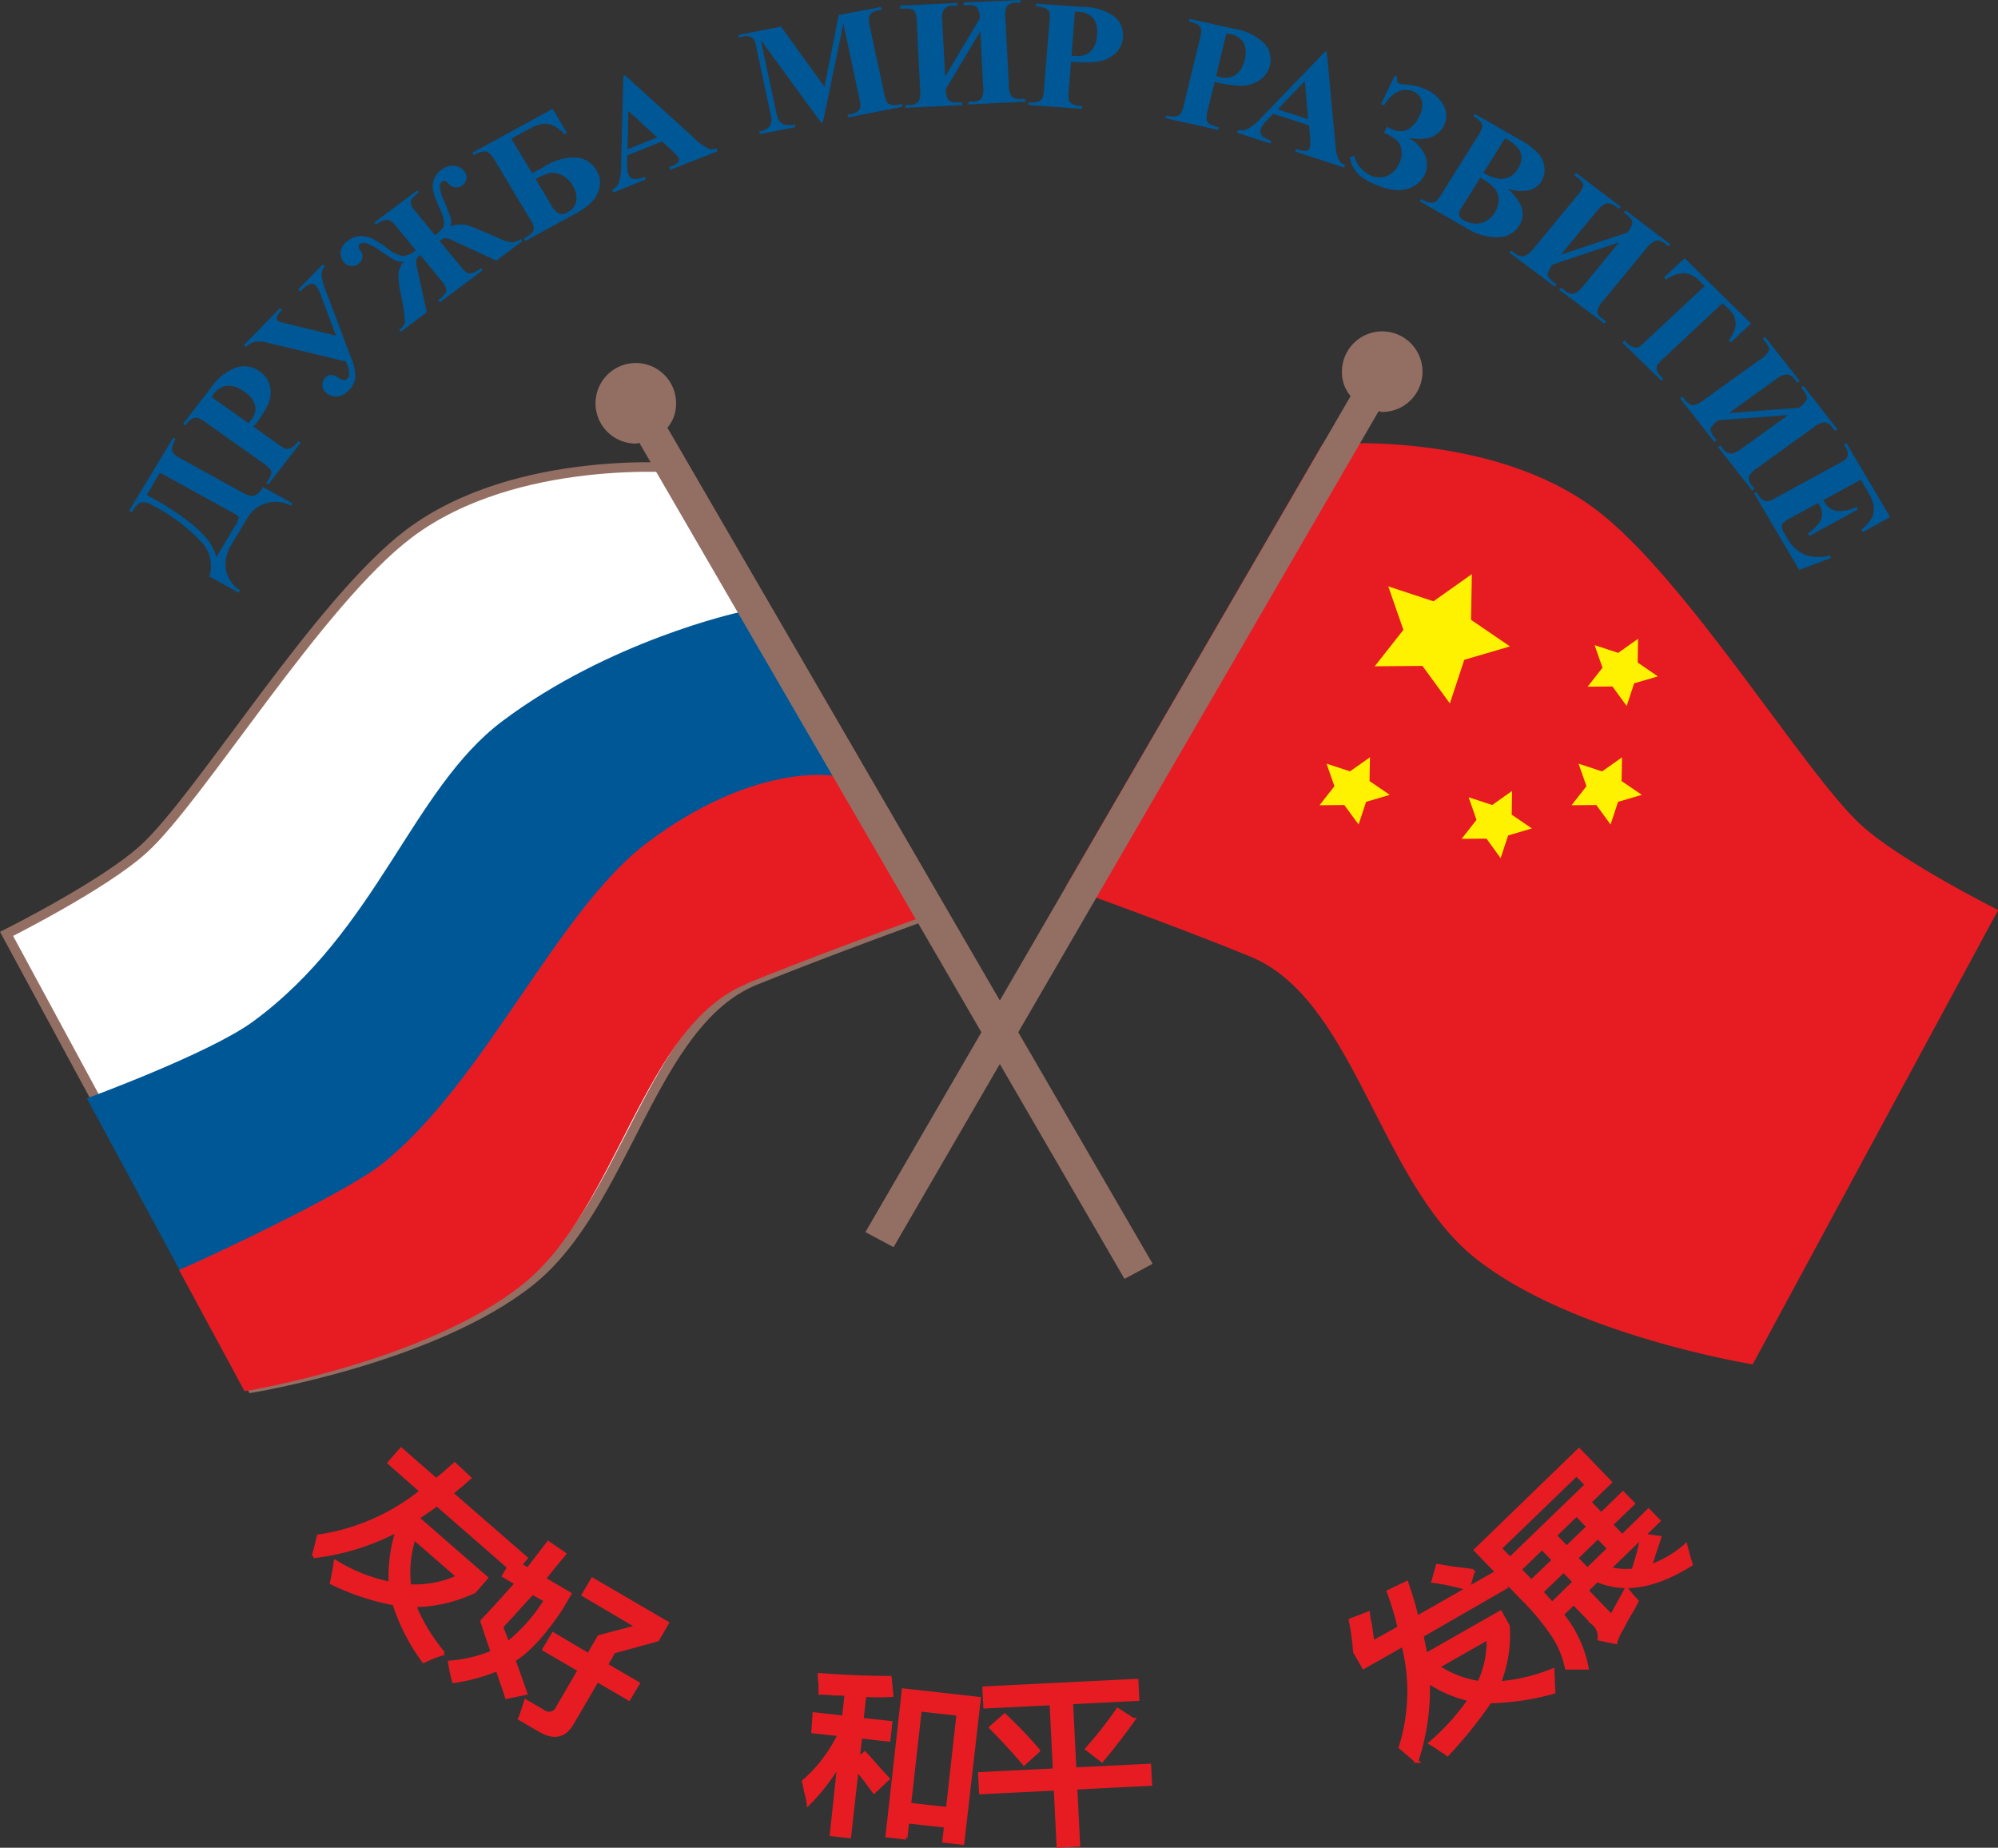 <?xml version="1.0" encoding="UTF-8"?> <svg xmlns="http://www.w3.org/2000/svg" viewBox="0 0 265.33 245.34"><rect x="0" y="0" width="265.33" height="245.34" fill="#333333" stroke="none"/> <defs> <style>.cls-1{fill:#fff;}.cls-2,.cls-7{fill:none;}.cls-2{stroke:#936e63;stroke-miterlimit:10;stroke-width:1.27px;}.cls-3{fill:#e71c23;}.cls-4{fill:#005796;}.cls-5{fill:#fff200;}.cls-6{fill:#936e63;}.cls-7{stroke:#e71c23;stroke-width:0.5px;}</style> </defs> <title>Рос-кит комитет</title> <g id="Layer_2" data-name="Layer 2"> <g id="Layer_1-2" data-name="Layer 1"> <path class="cls-1" d="M.87,124s12.91-6.45,18.18-11.25C26.53,106,42.31,79.9,54.32,70.85c14.25-10.73,36.35-8.69,36.35-8.69l34.11,58.73s-14.75,5.32-24.49,9.27c-13.9,5.62-17.11,29.82-29.93,40s-36.88,14.12-36.88,14.12L.87,124Z"></path> <path class="cls-2" d="M.87,124s12.91-6.45,18.18-11.25C26.53,106,42.31,79.9,54.32,70.85c14.25-10.73,36.35-8.69,36.35-8.69l34.11,58.73s-14.75,5.32-24.49,9.27c-13.9,5.62-17.11,29.82-29.93,40s-36.88,14.12-36.88,14.12L.87,124Z"></path> <path class="cls-3" d="M265.33,120.82s-12.9-6.45-18.16-11.25c-7.47-6.81-23.24-32.87-35.24-41.91C197.69,56.92,175.61,59,175.61,59l-34.08,58.72S156.26,123,166,127c13.88,5.63,17.09,29.82,29.9,40.05s36.85,14.11,36.85,14.11l32.58-60.29Z"></path> <path class="cls-4" d="M11.55,145.83s16.22-5.94,22-10.15C50.1,123.57,54.66,104.85,66.65,95.8,80.9,85.07,98.06,81.32,98.06,81.32l19,32.77s-17.19,10-26.93,13.92c-13.88,5.62-15.53,34.25-28.35,44.47s-36.15-.56-36.15-.56l-14.1-26.09Z"></path> <path class="cls-3" d="M99.23,130.56c7.57-3.06,18.12-7,22.46-8.53L110.62,103s-10.47-1.81-24.71,8.92c-12,9.05-21.6,31.9-35.28,42.71-5.12,4-23.65,12.65-26.85,14l8.7,16.1s24-3.89,36.85-14.12,16-34.41,29.9-40"></path> <polygon class="cls-5" points="195.46 76.23 195.35 82.3 200.52 85.83 194.45 87.61 192.54 93.4 188.9 88.42 182.56 88.47 186.37 83.63 184.36 77.86 190.36 79.84 195.46 76.23 195.46 76.23"></polygon> <polygon class="cls-5" points="181.93 100.55 181.87 103.71 184.56 105.54 181.41 106.47 180.42 109.48 178.52 106.89 175.23 106.92 177.21 104.39 176.16 101.4 179.28 102.42 181.93 100.55 181.93 100.55"></polygon> <polygon class="cls-5" points="200.8 105.02 200.75 108.17 203.43 110 200.28 110.93 199.28 113.94 197.4 111.35 194.1 111.38 196.08 108.86 195.03 105.86 198.16 106.89 200.8 105.02 200.8 105.02"></polygon> <polygon class="cls-5" points="215.4 100.56 215.34 103.71 218.03 105.54 214.87 106.47 213.88 109.48 211.99 106.89 208.7 106.92 210.68 104.39 209.63 101.4 212.75 102.43 215.4 100.56 215.4 100.56"></polygon> <polygon class="cls-5" points="217.53 84.82 217.48 87.97 220.16 89.81 217.01 90.73 216.02 93.74 214.13 91.15 210.83 91.18 212.81 88.66 211.76 85.66 214.89 86.69 217.53 84.82 217.53 84.82"></polygon> <path class="cls-6" d="M114.93,163.59l64.43-111a4.8,4.8,0,0,1-1.15-3,5.35,5.35,0,1,1,5.34,5.11,3.56,3.56,0,0,1-.47-.1l-64.42,111-3.73-2Z"></path> <path class="cls-4" d="M21.25,62.73l-1.77,3,1.05.57a35.17,35.17,0,0,1,4.13,2.66,15.21,15.21,0,0,1,2.83,2.59,6.66,6.66,0,0,1,1.23,2.43l2.51-4.18a2.63,2.63,0,0,0,.48-1.07c0-.14-.26-.34-.7-.59l-9.76-5.37Zm-4.11,5.09L23,58.12l.33.18a2.52,2.52,0,0,0-.49,1.56c.08.31.45.64,1.11,1l8.19,4.51a3.93,3.93,0,0,0,1.15.48,1.14,1.14,0,0,0,.81-.22,2.85,2.85,0,0,0,.82-.95l3.92,2.15-.19.32A4.37,4.37,0,0,0,32.72,69l-1.92,3.2A4.94,4.94,0,0,0,30,75.65a4.15,4.15,0,0,0,1.89,2.73l-.19.32-3.91-2.16a4.58,4.58,0,0,0-1.18-4.71,23.34,23.34,0,0,0-6.33-4.72,2.23,2.23,0,0,0-1.57-.4c-.35.11-.76.54-1.21,1.29l-.34-.18Z"></path> <path class="cls-4" d="M28.07,52.7,33,56.18c.15-.16.26-.3.33-.39a2.31,2.31,0,0,0,.56-1.93A3.22,3.22,0,0,0,32.4,52a3.33,3.33,0,0,0-2.26-.78,2.66,2.66,0,0,0-1.81,1.16l-.26.33Zm5.57,3.94,3.15,2.24A4.37,4.37,0,0,0,38,59.6a1.11,1.11,0,0,0,.68-.12,3.28,3.28,0,0,0,.93-.91l.31.22-4.28,5.52-.31-.21A3.12,3.12,0,0,0,36,63a1,1,0,0,0-.09-.65,4.46,4.46,0,0,0-1.07-.93l-7.38-5.23a4.12,4.12,0,0,0-1.25-.71,1,1,0,0,0-.67.11,3.14,3.14,0,0,0-.93.91l-.31-.21L28,51.51a6.93,6.93,0,0,1,3.47-2.74,3.47,3.47,0,0,1,3,.53,3.32,3.32,0,0,1,1.39,2,4,4,0,0,1-.34,2.57,15.67,15.67,0,0,1-1.83,2.77"></path> <path class="cls-4" d="M39.61,38.43l3.23-3.31.29.25a1.67,1.67,0,0,0-.43,1.19,8,8,0,0,0,.58,2.1l3.29,8.72a6.21,6.21,0,0,1,.61,2.89,3,3,0,0,1-.88,1.57,2.29,2.29,0,0,1-1.62.8,2,2,0,0,1-1.4-.5,1.23,1.23,0,0,1-.46-1,1.3,1.3,0,0,1,.39-1,1.07,1.07,0,0,1,.78-.38,2.16,2.16,0,0,1,1,.43c.49.34.88.36,1.16.08s.31-1-.07-1.9L45.93,48,35.77,45.57a5,5,0,0,0-1.86-.21,2.75,2.75,0,0,0-1.25.7l-.27-.25,4.81-4.92.28.25-.18.18c-.56.58-.7,1-.42,1.25a1.59,1.59,0,0,0,.63.26l7.12,1.75-2-5.33a3.88,3.88,0,0,0-.76-1.4.7.7,0,0,0-.65-.16,3.78,3.78,0,0,0-1.32,1l-.28-.25Z"></path> <path class="cls-4" d="M55.38,25.25l.24.29c-.67.5-1,.91-1.07,1.23A1.82,1.82,0,0,0,55.12,28l2.66,3.24a5.86,5.86,0,0,0,1-.95,1.48,1.48,0,0,0,.19-.89,5.28,5.28,0,0,0-.56-1.69,13,13,0,0,1-.85-2.26,2.64,2.64,0,0,1,1.09-2.91A2.37,2.37,0,0,1,60.29,22a1.89,1.89,0,0,1,1.33.7,1.28,1.28,0,0,1,.33,1,1.24,1.24,0,0,1-.56.89,1.26,1.26,0,0,1-1.86-.26c-.31-.32-.59-.39-.83-.21a.89.89,0,0,0-.29.69,5.49,5.49,0,0,0,.62,2c.36.87.62,1.53.76,2a1.73,1.73,0,0,1,0,1.27,4.49,4.49,0,0,1,1.3-.28,3.56,3.56,0,0,1,1,.12c.31.1,1.06.38,2.23.88l2.32,1a3.49,3.49,0,0,0,1.49.37,2,2,0,0,0,1-.45l.24.29-3.46,2.6L60.25,32a3.43,3.43,0,0,0-1.07-.37,1.59,1.59,0,0,0-.8.35l2.82,3.44c.43.52.74.8.91.84a1.56,1.56,0,0,0,.61,0,3.61,3.61,0,0,0,1.15-.67l.24.29-5.69,4.27-.24-.29a4.37,4.37,0,0,0,.89-.82.9.9,0,0,0,.19-.67,2.39,2.39,0,0,0-.57-1l-2.87-3.5a1.73,1.73,0,0,0-.53.59,2.28,2.28,0,0,0,.07,1l1.32,6-3.47,2.6L53,43.79a1.67,1.67,0,0,0,.79-1.14,29.1,29.1,0,0,0-.55-3.54,13,13,0,0,1-.33-2.79,3.37,3.37,0,0,1,.68-1.58,2.06,2.06,0,0,1-1.29-.26c-.41-.24-1-.64-1.82-1.19a6.46,6.46,0,0,0-1.91-1,1,1,0,0,0-.77.11c-.24.18-.23.45,0,.82A1.16,1.16,0,0,1,47.63,35a1.36,1.36,0,0,1-2-.24,1.74,1.74,0,0,1-.39-1.37,2.14,2.14,0,0,1,.92-1.4,3,3,0,0,1,1.63-.65,3.41,3.41,0,0,1,1.6.33A12.76,12.76,0,0,1,51.48,33a4.24,4.24,0,0,0,2.07,1,3.15,3.15,0,0,0,1.67-.77L52.57,30c-.44-.53-.84-.81-1.18-.82a2.57,2.57,0,0,0-1.46.68l-.24-.3,5.69-4.26Z"></path> <path class="cls-4" d="M71.12,23.76l2.12,3.54a2.48,2.48,0,0,0,1,1.05,1.22,1.22,0,0,0,1.11-.15,2.11,2.11,0,0,0,1.19-1.56,3.15,3.15,0,0,0-.48-2,3.41,3.41,0,0,0-1.48-1.4,2.64,2.64,0,0,0-1.6-.25,7.46,7.46,0,0,0-1.81.77m-8.38-3.52,10.6-5.79,1.9,3.19-.34.19a4.52,4.52,0,0,0-1.44-1.13A2.63,2.63,0,0,0,72,16.46a5.86,5.86,0,0,0-1.85.73l-2.25,1.22L70.67,23l1.62-.88a7.37,7.37,0,0,1,4.34-1.2,3.39,3.39,0,0,1,2.59,1.71,3,3,0,0,1,.43,2.06,4,4,0,0,1-.86,1.91,8.48,8.48,0,0,1-2.45,1.81L69.76,32l-.19-.32c.75-.43,1.18-.79,1.29-1.09a1.84,1.84,0,0,0-.4-1.37l-4.8-8c-.39-.66-.76-1-1.09-1.11a2.74,2.74,0,0,0-1.64.5l-.19-.32Z"></path> <path class="cls-4" d="M87.27,18.24l-3.83-3.51-.11,5.1,3.94-1.59Zm.62.55-4.6,1.85,0,1.44a3,3,0,0,0,.17,1.11.92.92,0,0,0,.78.59,4.22,4.22,0,0,0,1.38-.29l.15.34-4.34,1.74-.15-.34a2,2,0,0,0,.91-1,7.4,7.4,0,0,0,.29-2.33l.3-11.83L83,10l9.19,8.34a6.86,6.86,0,0,0,1.91,1.39,1.63,1.63,0,0,0,1.06,0l.15.35L89,22.55l-.15-.34.26-.11a2.05,2.05,0,0,0,1-.63.49.49,0,0,0,0-.5,1.11,1.11,0,0,0-.21-.32s-.23-.24-.59-.58l-1.38-1.28Z"></path> <path class="cls-4" d="M142.74,1.58l-.45,5.84a4.52,4.52,0,0,0,.53,0,2.52,2.52,0,0,0,2-.58,3.12,3.12,0,0,0,.85-2.19,3,3,0,0,0-.51-2.25,2.8,2.8,0,0,0-2-.84l-.43,0Zm-.51,6.62-.29,3.74a4.76,4.76,0,0,0,0,1.39,1,1,0,0,0,.47.49,3.54,3.54,0,0,0,1.3.26l0,.37-7.16-.5,0-.37a3.45,3.45,0,0,0,1.33-.08,1,1,0,0,0,.53-.42,3.88,3.88,0,0,0,.24-1.37L139.36,3a4.22,4.22,0,0,0,0-1.39,1.08,1.08,0,0,0-.46-.49,3.84,3.84,0,0,0-1.31-.26l0-.37,6.15.43A7.1,7.1,0,0,1,148,2.21a3.15,3.15,0,0,1,1.13,2.68,3.24,3.24,0,0,1-1,2.19,4.43,4.43,0,0,1-2.44,1.12,17.25,17.25,0,0,1-3.44,0"></path> <path class="cls-4" d="M162.87,4.39l-1.38,5.71.51.13a2.59,2.59,0,0,0,2.08-.29,3.18,3.18,0,0,0,1.2-2,3.09,3.09,0,0,0-.15-2.3,2.69,2.69,0,0,0-1.84-1.12l-.42-.1Zm-1.56,6.46-.89,3.66a4,4,0,0,0-.19,1.38,1,1,0,0,0,.38.55,3.51,3.51,0,0,0,1.25.45l-.09.36-7-1.56.09-.36a3.46,3.46,0,0,0,1.33.12,1,1,0,0,0,.58-.34,3.71,3.71,0,0,0,.47-1.31l2.08-8.56a4.27,4.27,0,0,0,.19-1.37,1,1,0,0,0-.37-.55,3.36,3.36,0,0,0-1.26-.46l.09-.35,6,1.33a7,7,0,0,1,4,2,3.11,3.11,0,0,1,.67,2.81,3.3,3.3,0,0,1-1.36,2,4.52,4.52,0,0,1-2.6.73,16.55,16.55,0,0,1-3.39-.51"></path> <path class="cls-4" d="M173.72,15.82l-.45-5.06-3.6,3.76,4.05,1.3Zm.09.81-4.74-1.52-1,1.06a3.18,3.18,0,0,0-.64.94.91.91,0,0,0,.17.95,4.62,4.62,0,0,0,1.24.65l-.12.35-4.46-1.44.12-.35a2.18,2.18,0,0,0,1.39-.19,8.2,8.2,0,0,0,1.83-1.56L176,6.82l.19.06L177.32,19a6.37,6.37,0,0,0,.47,2.25,1.62,1.62,0,0,0,.83.65l-.13.35L172,20.12l.12-.35.27.08a2.23,2.23,0,0,0,1.17.15.53.53,0,0,0,.37-.37,1,1,0,0,0,.06-.36,6.26,6.26,0,0,0,0-.81l-.15-1.83Z"></path> <path class="cls-4" d="M183.39,13.83l1.83-3.78.35.16c-.14.46-.07.76.2.88a2.37,2.37,0,0,0,.75.12,7.37,7.37,0,0,1,2.64.59,4.75,4.75,0,0,1,2.59,2.28,3,3,0,0,1,0,2.63,3.16,3.16,0,0,1-.82,1,3.33,3.33,0,0,1-1.43.66,6.71,6.71,0,0,1-2.45-.08,5,5,0,0,1,2.28,2.54,3.3,3.3,0,0,1-.14,2.39,3.55,3.55,0,0,1-1.43,1.5,4.16,4.16,0,0,1-2.26.52,8,8,0,0,1-2.95-.79A6.8,6.8,0,0,1,180.25,23a4.62,4.62,0,0,1-1-2.11l.58-.2a4.1,4.1,0,0,0,2.11,2.58,2.75,2.75,0,0,0,2.24.09,3.16,3.16,0,0,0,1.62-1.62,3.12,3.12,0,0,0,.32-1.76,2.25,2.25,0,0,0-.63-1.35,6.94,6.94,0,0,0-1.71-1l.39-.8.54.26a2.55,2.55,0,0,0,2.22.13,3.73,3.73,0,0,0,1.54-1.81,2.71,2.71,0,0,0,.33-2.09,1.93,1.93,0,0,0-1.07-1.15,2.38,2.38,0,0,0-2.1,0A4.29,4.29,0,0,0,183.81,14l-.42-.19Z"></path> <path class="cls-4" d="M197,22.93a5.48,5.48,0,0,0,2.05.8,2.55,2.55,0,0,0,1.41-.24,2.85,2.85,0,0,0,1.11-1.08,2.6,2.6,0,0,0,.48-1.45,2.19,2.19,0,0,0-.44-1.27,5.89,5.89,0,0,0-1.74-1.34L197,22.93Zm-.42.67-2.33,3.72-.27.43a1,1,0,0,0-.19.84,1.09,1.09,0,0,0,.58.65,3.35,3.35,0,0,0,1.5.45,2.59,2.59,0,0,0,1.49-.35,3.3,3.3,0,0,0,1.13-1.1,3.24,3.24,0,0,0,.52-1.69,2.34,2.34,0,0,0-.52-1.52,6.87,6.87,0,0,0-1.91-1.43M200.15,25A6.89,6.89,0,0,1,202,27.36a2.75,2.75,0,0,1-.26,2.59,3.29,3.29,0,0,1-2.46,1.54,7.49,7.49,0,0,1-4.57-1.22l-6.16-3.54.2-.31a3.18,3.18,0,0,0,1.23.5,1.08,1.08,0,0,0,.66-.15,4,4,0,0,0,.86-1.11l4.72-7.54a4.13,4.13,0,0,0,.62-1.25,1,1,0,0,0-.18-.64,3.38,3.38,0,0,0-1-.8l.19-.31,5.82,3.34a9.59,9.59,0,0,1,2.73,2.05,3.39,3.39,0,0,1,.71,1.84,3,3,0,0,1-.45,1.79A2.56,2.56,0,0,1,203,25.27a5.5,5.5,0,0,1-2.88-.24"></path> <path class="cls-4" d="M216.05,30.91a2.88,2.88,0,0,0,.74-1.32c0-.31-.24-.68-.79-1.1l-.37-.27.24-.3,5.95,4.51-.24.28-.39-.28a1.73,1.73,0,0,0-1.25-.49,2.81,2.81,0,0,0-1.27,1l-5.77,7a2.72,2.72,0,0,0-.79,1.45c0,.31.28.66.79,1l.39.28-.24.29-6-4.49.23-.29.38.27A1.61,1.61,0,0,0,209,39,3,3,0,0,0,210.23,38L215,32.19l-8.76,2.91a3,3,0,0,0-.71,1.24c-.05.32.22.7.8,1.14l.38.29-.24.29-6-4.5.24-.29.37.28a1.69,1.69,0,0,0,1.27.48A2.9,2.9,0,0,0,203.66,33l5.77-7a3.44,3.44,0,0,0,.83-1.39c0-.29-.26-.65-.85-1.09l-.37-.28.25-.29,5.94,4.5-.24.29-.38-.29a1.62,1.62,0,0,0-1.27-.45,2.86,2.86,0,0,0-1.25,1l-4.81,5.81,8.77-2.91Z"></path> <path class="cls-4" d="M232.59,42.91l-2.74,2.56-.26-.26a5.81,5.81,0,0,0,.85-1.78,2.64,2.64,0,0,0-.12-1.38,3.33,3.33,0,0,0-.84-1.08l-.73-.72-7.81,7.3a4.56,4.56,0,0,0-.89,1,1.06,1.06,0,0,0,0,.64,1.77,1.77,0,0,0,.53.79l.32.32-.27.26-5.18-5.07.28-.26.33.33a2.09,2.09,0,0,0,.85.53,1.13,1.13,0,0,0,.65,0,4.27,4.27,0,0,0,1-.81l7.81-7.29-.71-.7a3,3,0,0,0-1.89-1,4.08,4.08,0,0,0-2.52.83l-.28-.27,2.74-2.56,8.87,8.7Z"></path> <path class="cls-4" d="M238.86,54.15a3,3,0,0,0,1.07-1.1c.1-.29-.05-.71-.48-1.25l-.28-.36.31-.22L244,57l-.31.22-.3-.37a1.68,1.68,0,0,0-1.08-.78,2.89,2.89,0,0,0-1.5.7l-7.44,5.36c-.69.5-1.07.9-1.14,1.21a1.56,1.56,0,0,0,.48,1.2l.29.38-.31.22-4.55-5.8.31-.22.28.36a1.64,1.64,0,0,0,1.09.77,3.18,3.18,0,0,0,1.51-.72l6.13-4.42-9.24.69a3,3,0,0,0-1,1c-.14.29,0,.73.46,1.29l.29.37-.3.23-4.56-5.8.31-.22.28.35c.4.51.76.77,1.1.78a2.93,2.93,0,0,0,1.5-.72l7.44-5.35a3.25,3.25,0,0,0,1.16-1.14c.11-.27-.06-.69-.52-1.26l-.28-.36.31-.23L239,50.6l-.31.22-.3-.38a1.61,1.61,0,0,0-1.09-.74,2.85,2.85,0,0,0-1.49.68l-6.19,4.46,9.25-.69Z"></path> <path class="cls-4" d="M247.13,63.68l-5,2.73.14.23a2.23,2.23,0,0,0,1.7,1.22,5.36,5.36,0,0,0,2.55-.54l.19.34-6.43,3.5-.2-.33a5.41,5.41,0,0,0,1.46-1.37,2.05,2.05,0,0,0,.44-1.27,3.19,3.19,0,0,0-.53-1.41L238,68.66a5.3,5.3,0,0,0-1.19.76.82.82,0,0,0-.19.51,1.62,1.62,0,0,0,.29.81l.41.7a5,5,0,0,0,2.37,2.21,5.31,5.31,0,0,0,3.28.1l.19.33-4.22,1.59-6-10.16.34-.19.23.39a1.9,1.9,0,0,0,.68.72.9.9,0,0,0,.64.11A4.26,4.26,0,0,0,236,66l8.09-4.41a8.29,8.29,0,0,0,1-.6.86.86,0,0,0,.29-.58,1.58,1.58,0,0,0-.28-1l-.23-.39.34-.18L251,68.66l-3.63,2-.2-.33a5,5,0,0,0,1.49-1.75,2.93,2.93,0,0,0,.09-1.75,8.15,8.15,0,0,0-.92-1.92l-.72-1.21Z"></path> <path class="cls-6" d="M153.06,167.79l-64.43-111a4.85,4.85,0,0,0,1.15-3,5.35,5.35,0,1,0-5.34,5.11,3.55,3.55,0,0,0,.47-.09l64.42,111,3.73-2Z"></path> <path class="cls-4" d="M109.49,11.51,111.38,2,117,.92l.08.37-.45.08a2,2,0,0,0-.94.4,1,1,0,0,0-.31.54,4.22,4.22,0,0,0,.14,1.25l1.88,8.74a4.17,4.17,0,0,0,.38,1.25,1,1,0,0,0,.56.35,2,2,0,0,0,1,0l.44-.09.09.36-7.24,1.42-.08-.36.45-.09a2,2,0,0,0,.94-.39,1,1,0,0,0,.31-.55,3.91,3.91,0,0,0-.16-1.26L112,3.12l-2.72,13.14-.25,0-8-10.95,2,9.34a8.9,8.9,0,0,0,.31,1.19,1.43,1.43,0,0,0,.75.68,2.56,2.56,0,0,0,1.46,0l.08.36-4.74.93-.08-.36.14,0a2.24,2.24,0,0,0,.83-.31,1.31,1.31,0,0,0,.52-.53,1.8,1.8,0,0,0,.16-.77,9,9,0,0,0-.19-1l-1.8-8.39a3.79,3.79,0,0,0-.38-1.24,1,1,0,0,0-.55-.35,2.08,2.08,0,0,0-1,0L98.14,5l-.08-.36,5.66-1.11,5.77,8Z"></path> <path class="cls-4" d="M130.12,2.49A2.88,2.88,0,0,0,129.77,1c-.19-.24-.64-.35-1.35-.32l-.47,0,0-.36L135.51,0V.36l-.49,0a1.71,1.71,0,0,0-1.27.42,2.6,2.6,0,0,0-.24,1.59l.46,8.89a2.62,2.62,0,0,0,.4,1.59,1.76,1.76,0,0,0,1.31.29l.49,0,0,.37-7.58.36v-.37l.47,0a1.64,1.64,0,0,0,1.28-.43,2.77,2.77,0,0,0,.22-1.6l-.37-7.34-4.6,7.72a2.9,2.9,0,0,0,.32,1.38c.18.27.64.39,1.37.36l.5,0v.37l-7.57.36,0-.37.47,0a1.66,1.66,0,0,0,1.28-.44,2.57,2.57,0,0,0,.23-1.59L121.75,3a3.14,3.14,0,0,0-.33-1.56c-.18-.23-.64-.33-1.39-.29l-.47,0V.75l7.57-.36,0,.37-.49,0a1.55,1.55,0,0,0-1.26.45,2.56,2.56,0,0,0-.25,1.55l.38,7.41,4.6-7.71Z"></path> <path class="cls-7" d="M58.87,219.53A23.81,23.81,0,0,1,55,213.15a19.23,19.23,0,0,0,8-1.87l1.54-1.77-9.12-7.95a1.62,1.62,0,0,1,.38-.29c1-.64,1.71-1.16,2.22-1.54l10.25,8.93,1.54-1.77-9.9-8.62c.29-.25.73-.61,1.32-1.09s.81-.74,1.07-.94l-1.92-1.79c-.29.24-.67.57-1.13,1l-1.32,1.09-4.66-4.06-1.54,1.76L56,198a28.35,28.35,0,0,1-13.68,6c-.27,1.17-.5,2-.68,2.64a31.52,31.52,0,0,0,11.77-3.8l.92.8-1.56-.36a20.5,20.5,0,0,0-.91,7,21.9,21.9,0,0,1-7.31-2.89.28.28,0,0,0,0,.21c-.22,1.3-.38,2.15-.49,2.56a32.65,32.65,0,0,0,8.3,2.75,26.53,26.53,0,0,0,3.91,7.64,18.5,18.5,0,0,1,2.65-1.05Zm-4.53-8.92a15.3,15.3,0,0,1,.62-6.42l5.94,5.17a13.83,13.83,0,0,1-6.56,1.25Zm11.72,11.08c.15.37.34.92.57,1.63.33.92.55,1.59.67,2l2.47-.51c-.5-1.38-1-2.84-1.57-4.39q2.89-1.78,6.24-6.78l1.18-2-3.4-2c.24-.29.63-.79,1.18-1.48s1.2-1.43,1.51-1.83l-2.09-1.44-2.71,3.52-2-1.18-1.18,2,1.7,1q-3.18,3.57-4.57,5c0,.08,0,.21.1.38.53,1.69,1,2.95,1.27,3.78a19.08,19.08,0,0,1-5.68,1.36c.16,1,.34,1.78.52,2.47a24.06,24.06,0,0,0,5.81-1.6Zm10.92.07L74.1,226.7a1.27,1.27,0,0,1-2,.54l-2.27-1.32c-.07.25-.25.8-.53,1.65a3.13,3.13,0,0,1-.25.61l2.68,1.56c1.89,1.1,3.32.75,4.31-1.07l3.26-5.59,4.21,2.46,1.18-2-4.21-2.46,1-1.78,5.82-1.6,1.27-2.19-9.88-5.76-1.18,2L84.71,216l-5.13,1.35-1.42,2.43L73.47,217l-1.19,2,4.7,2.74Zm-8.66-7.66c1-1.14,1.82-2,2.39-2.61l1.78,1a22.58,22.58,0,0,1-5.07,5.73L66.56,216l1.76-1.91ZM120.26,244l.23-2.14,5.13.57-.23,2,2.42.27L130,225.56l-10-1.12-2.15,19.29,2.43.27Zm-8.76-13.71a19.61,19.61,0,0,1-4.75,6.26c.09.33.19.81.31,1.45a9.15,9.15,0,0,1,.31,1.45,27.11,27.11,0,0,0,4.08-5.3l-1,9.41,2.33.26,1-8.94,1.24,1.55c.49.68.84,1.16,1.06,1.44l1.8-1.69c-.34-.35-.85-.91-1.52-1.67s-1.17-1.33-1.51-1.68l-.93.74.33-3L118,231l.25-2.24-3.82-.42.37-3.27a30.71,30.71,0,0,0,3.58,0l-.22-2.29c-2.46,0-5.55-.09-9.3-.38a4.29,4.29,0,0,0,.08,1.05c0,.56,0,1,0,1.32a12.32,12.32,0,0,1,1.78.11c.75,0,1.31,0,1.69.09l-.35,3.08-3.91-.44L108,229.9l3.54.39Zm15.78-2.77-1.41,12.67-5.13-.57L122.16,227l5.12.57Zm12.35-1.35.44,8.89-9.93.49.12,2.44,9.93-.49.37,7.58,2.63-.13-.38-7.58,9.93-.5-.12-2.43-9.93.49-.44-8.89,8.8-.44-.12-2.43-20.22,1,.12,2.43,8.8-.43Zm10.81,2.18-2-1.3a53.78,53.78,0,0,1-4.06,5.17l1.95,1.5c1.42-1.7,2.8-3.48,4.15-5.37Zm-12.57,4.1a59.16,59.16,0,0,0-4.45-4.66l-1.8,1.59c1.52,1.55,3,3.14,4.37,4.76l1.88-1.69Zm48.5-14A24.73,24.73,0,0,1,186,232c.82.69,1.52,1.29,2.11,1.82a30.49,30.49,0,0,0,1.52-10.58,16.79,16.79,0,0,0,5.59,2.42,31.16,31.16,0,0,1-5.22,5.79,14.22,14.22,0,0,1,1.52,1,3.83,3.83,0,0,1,.7.46,57.49,57.49,0,0,0,5.62-7,33.7,33.7,0,0,0,8.46-1.26c-.05-.83-.09-1.79-.12-2.85a23.67,23.67,0,0,1-7.13,1.69,17.13,17.13,0,0,0,1.19-7.58l-1-1.79-9.93,5.66c-.16-.91-.34-1.78-.52-2.61L200,210.71l-1.12-2-10.75,6.12a32.69,32.69,0,0,0-.89-3.26l-.45-1.37-2.38,1.14a38,38,0,0,1,1.44,4.79l-3.58,2c-.06-.48-.17-1.31-.35-2.5a8.24,8.24,0,0,1-.24-1.38l-2.31.88a36.23,36.23,0,0,1,.57,4.21l1.16,2,5.29-3Zm10.06,5a13.43,13.43,0,0,1-5.53-2.14l6.76-3.85a12.87,12.87,0,0,1-1.23,6Zm-.81-14.86-2.79-.36-1.91-.31-.56,2a33.53,33.53,0,0,1,4.59,1l.67-2.42Zm11.74,5.81,1.62-1.56,2.61,2.69a2.29,2.29,0,0,1,.82,2.07l2.12.44a1,1,0,0,1,.14-.4,6.94,6.94,0,0,1,.75-1.51,21.33,21.33,0,0,1,1.24-2.23c.31-.57.54-1,.68-1.32A15.85,15.85,0,0,1,216,211l-2,3.62-3.32-3.44,1.41-1.37q5.4,2.34,12.44-2.11c-.21-.66-.44-1.49-.69-2.46a14.24,14.24,0,0,1-4.75,2.77l1.26-3.83-2.12-.3,2-1.95-1.3-1.35L215.43,204l-1.49-1.56,2.9-2.8-1.31-1.35-2.9,2.81-1.49-1.55-1.69,1.62,1.5,1.55-2.9,2.8-1.5-1.55-1.69,1.63,1.5,1.55-3,2.87-1.57-1.62,12-11.59-4.1-4.25L196,205.82l6.12,6.33a32.78,32.78,0,0,1,4.16,5,12.63,12.63,0,0,1,1.78,4.28l2.65,0a15.82,15.82,0,0,0-3.33-7.08Zm2-18.66,1.37,1.41L200.53,207l-1.37-1.41,10.25-9.9Zm-1.74,12.76,1.49,1.55-3,2.93-1.43-1.61,3-2.87Zm4.58-4.43,1.5,1.55-2.9,2.81-1.5-1.56,2.9-2.8Zm1.45,4.21,4.45-4.3a35.38,35.38,0,0,1-1.2,4.55,9.17,9.17,0,0,1-3.25-.25Z"></path> <path class="cls-3" d="M58.87,219.53A23.81,23.81,0,0,1,55,213.15a19.23,19.23,0,0,0,8-1.87l1.54-1.77-9.12-7.95a1.62,1.62,0,0,1,.38-.29c1-.64,1.71-1.16,2.22-1.54l10.25,8.93,1.54-1.77-9.9-8.62c.29-.25.73-.61,1.32-1.09s.81-.74,1.07-.94l-1.92-1.79c-.29.24-.67.57-1.13,1l-1.32,1.09-4.66-4.06-1.54,1.76L56,198a28.35,28.35,0,0,1-13.68,6c-.27,1.17-.5,2-.68,2.64a31.52,31.52,0,0,0,11.77-3.8l.92.8-1.56-.36a20.5,20.5,0,0,0-.91,7,21.9,21.9,0,0,1-7.31-2.89.28.28,0,0,0,0,.21c-.22,1.3-.38,2.15-.49,2.56a32.65,32.65,0,0,0,8.3,2.75,26.53,26.53,0,0,0,3.91,7.64,18.5,18.5,0,0,1,2.65-1.05Zm-4.53-8.92a15.3,15.3,0,0,1,.62-6.42l5.94,5.17a13.83,13.83,0,0,1-6.56,1.25Zm11.72,11.08c.15.37.34.92.57,1.63.33.92.55,1.59.67,2l2.47-.51c-.5-1.38-1-2.84-1.57-4.39q2.89-1.78,6.24-6.78l1.18-2-3.4-2c.24-.29.63-.79,1.18-1.48s1.2-1.43,1.51-1.83l-2.09-1.44-2.71,3.52-2-1.18-1.18,2,1.7,1q-3.18,3.57-4.57,5c0,.08,0,.21.1.38.53,1.69,1,2.95,1.27,3.78a19.08,19.08,0,0,1-5.68,1.36c.16,1,.34,1.78.52,2.47a24.06,24.06,0,0,0,5.81-1.6Zm10.92.07L74.1,226.7a1.27,1.27,0,0,1-2,.54l-2.27-1.32c-.07.25-.25.8-.53,1.65a3.13,3.13,0,0,1-.25.61l2.68,1.56c1.89,1.1,3.32.75,4.31-1.07l3.26-5.59,4.21,2.46,1.18-2-4.21-2.46,1-1.78,5.82-1.6,1.27-2.19-9.88-5.76-1.18,2L84.71,216l-5.13,1.35-1.42,2.43L73.47,217l-1.19,2,4.7,2.74Zm-8.66-7.66c1-1.14,1.82-2,2.39-2.61l1.78,1a22.58,22.58,0,0,1-5.07,5.73L66.56,216l1.76-1.91ZM120.26,244l.23-2.14,5.13.57-.23,2,2.42.27L130,225.56l-10-1.12-2.15,19.29,2.43.27Zm-8.76-13.71a19.61,19.61,0,0,1-4.75,6.26c.09.33.19.81.31,1.45a9.15,9.15,0,0,1,.31,1.45,27.11,27.11,0,0,0,4.08-5.3l-1,9.41,2.33.26,1-8.94,1.24,1.55c.49.68.84,1.16,1.06,1.44l1.8-1.69c-.34-.35-.85-.91-1.52-1.67s-1.17-1.33-1.51-1.68l-.93.74.33-3L118,231l.25-2.24-3.82-.42.37-3.27a30.71,30.71,0,0,0,3.58,0l-.22-2.29c-2.46,0-5.55-.09-9.3-.38a4.29,4.29,0,0,0,.08,1.05c0,.56,0,1,0,1.32a12.32,12.32,0,0,1,1.78.11c.75,0,1.31,0,1.69.09l-.35,3.08-3.91-.44L108,229.9l3.54.39Zm15.78-2.77-1.41,12.67-5.13-.57L122.16,227l5.12.57Zm12.35-1.35.44,8.89-9.93.49.12,2.44,9.93-.49.37,7.58,2.63-.13-.38-7.58,9.93-.5-.12-2.43-9.93.49-.44-8.89,8.8-.44-.12-2.43-20.22,1,.12,2.43,8.8-.43Zm10.81,2.18-2-1.3a53.78,53.78,0,0,1-4.06,5.17l1.95,1.5c1.42-1.7,2.8-3.48,4.15-5.37Zm-12.57,4.1a59.16,59.16,0,0,0-4.45-4.66l-1.8,1.59c1.52,1.55,3,3.14,4.37,4.76l1.88-1.69Zm48.5-14A24.73,24.73,0,0,1,186,232c.82.69,1.52,1.29,2.11,1.82a30.49,30.49,0,0,0,1.52-10.58,16.79,16.79,0,0,0,5.59,2.42,31.16,31.16,0,0,1-5.22,5.79,14.22,14.22,0,0,1,1.52,1,3.83,3.83,0,0,1,.7.46,57.49,57.49,0,0,0,5.62-7,33.7,33.7,0,0,0,8.46-1.26c-.05-.83-.09-1.79-.12-2.85a23.67,23.67,0,0,1-7.13,1.69,17.13,17.13,0,0,0,1.19-7.58l-1-1.79-9.93,5.66c-.16-.91-.34-1.78-.52-2.61L200,210.71l-1.12-2-10.75,6.12a32.69,32.69,0,0,0-.89-3.26l-.45-1.37-2.38,1.14a38,38,0,0,1,1.44,4.79l-3.58,2c-.06-.48-.17-1.31-.35-2.5a8.24,8.24,0,0,1-.24-1.38l-2.31.88a36.23,36.23,0,0,1,.57,4.21l1.16,2,5.29-3Zm10.06,5a13.43,13.43,0,0,1-5.53-2.14l6.76-3.85a12.87,12.87,0,0,1-1.23,6Zm-.81-14.86-2.79-.36-1.91-.31-.56,2a33.53,33.53,0,0,1,4.59,1l.67-2.42Zm11.74,5.81,1.62-1.56,2.61,2.69a2.29,2.29,0,0,1,.82,2.07l2.12.44a1,1,0,0,1,.14-.4,6.94,6.94,0,0,1,.75-1.51,21.33,21.33,0,0,1,1.24-2.23c.31-.57.54-1,.68-1.32A15.85,15.85,0,0,1,216,211l-2,3.62-3.32-3.44,1.41-1.37q5.4,2.34,12.44-2.11c-.21-.66-.44-1.49-.69-2.46a14.24,14.24,0,0,1-4.75,2.77l1.26-3.83-2.12-.3,2-1.95-1.3-1.35L215.43,204l-1.49-1.56,2.9-2.8-1.31-1.35-2.9,2.81-1.49-1.55-1.69,1.62,1.5,1.55-2.9,2.8-1.5-1.55-1.69,1.63,1.5,1.55-3,2.87-1.57-1.62,12-11.59-4.1-4.25L196,205.82l6.12,6.33a32.78,32.78,0,0,1,4.16,5,12.63,12.63,0,0,1,1.78,4.28l2.65,0a15.82,15.82,0,0,0-3.33-7.08Zm2-18.66,1.37,1.41L200.53,207l-1.37-1.41,10.25-9.9Zm-1.74,12.76,1.49,1.55-3,2.93-1.43-1.61,3-2.87Zm4.58-4.43,1.5,1.55-2.9,2.81-1.5-1.56,2.9-2.8Zm1.45,4.21,4.45-4.3a35.38,35.38,0,0,1-1.2,4.55,9.17,9.17,0,0,1-3.25-.25Z"></path> </g> </g> </svg> 
